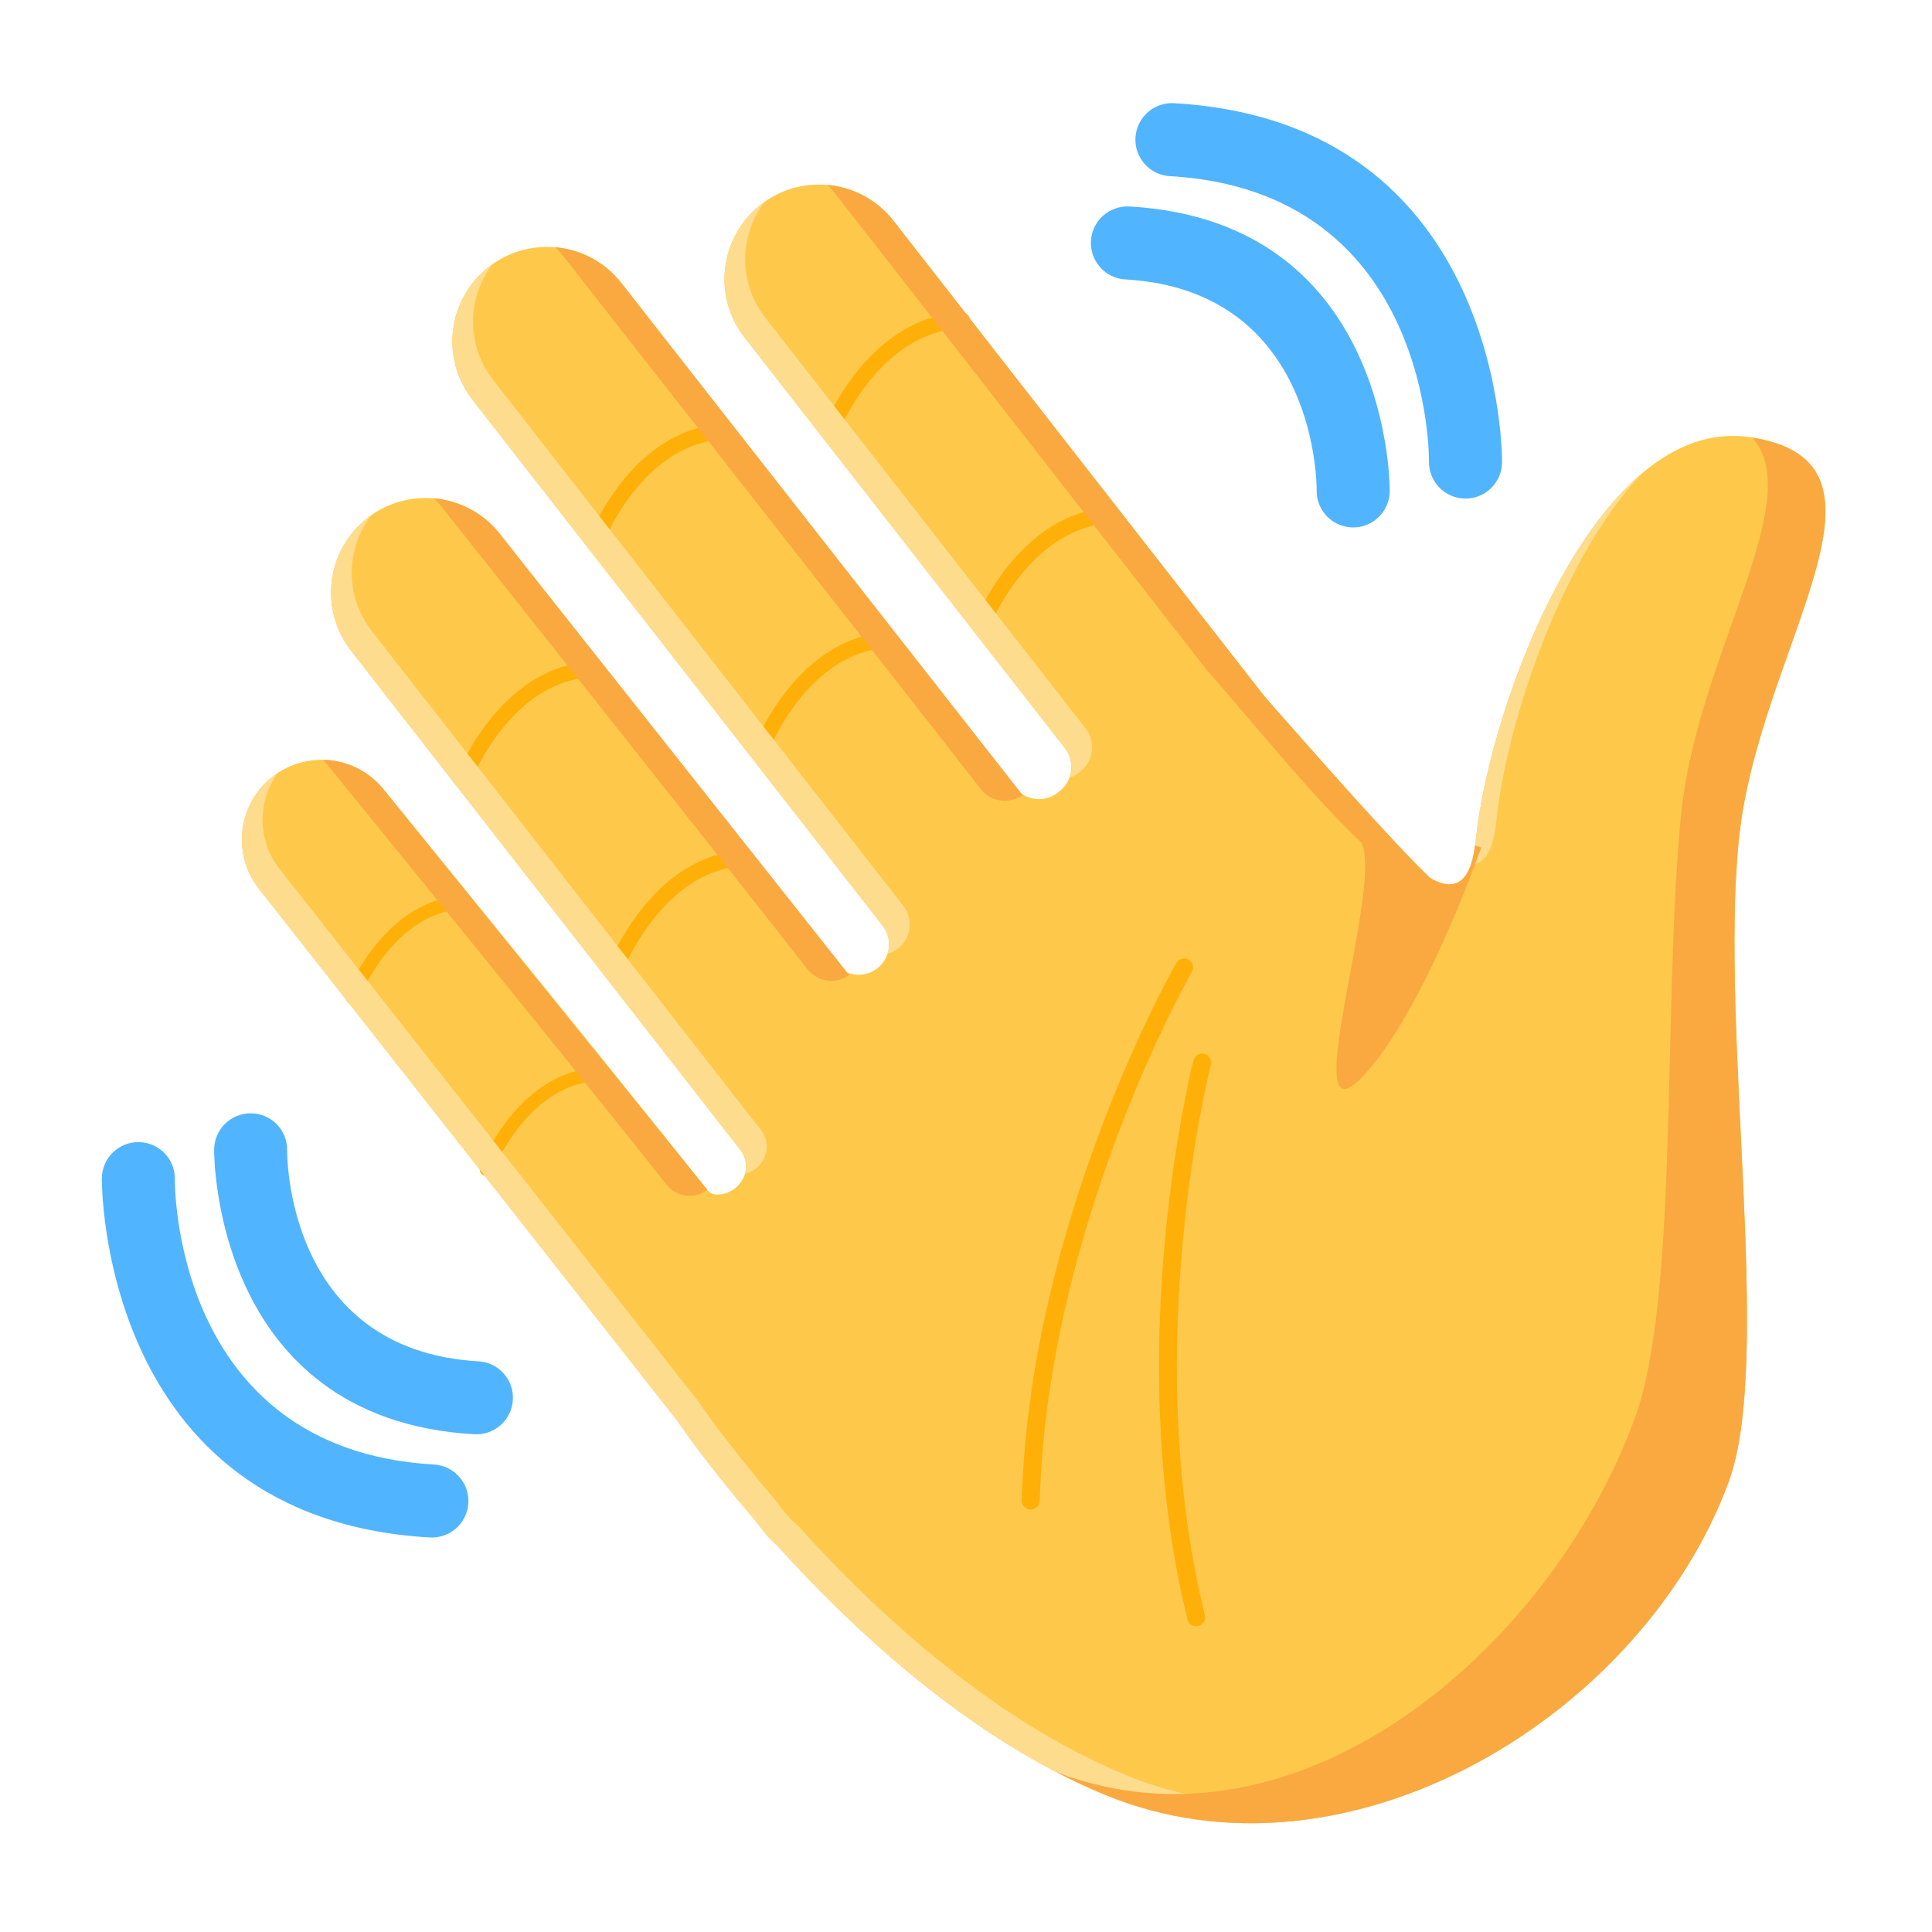 <svg width="24" height="24" viewBox="0 0 24 24" fill="none" xmlns="http://www.w3.org/2000/svg">
<path fill-rule="evenodd" clip-rule="evenodd" d="M13.228 9.293C13.356 9.458 13.329 9.695 13.166 9.826C13.16 9.832 13.153 9.837 13.147 9.842C13.067 9.907 12.964 9.937 12.863 9.925C12.761 9.913 12.668 9.861 12.604 9.78C11.588 8.478 7.721 3.519 7.721 3.519C7.322 3.008 6.583 2.917 6.072 3.316C5.56 3.714 5.469 4.454 5.868 4.965C5.868 4.965 10.019 10.287 10.964 11.499C11.074 11.64 11.07 11.838 10.955 11.974C10.955 11.974 10.955 11.974 10.955 11.975C10.881 12.062 10.772 12.111 10.658 12.109C10.544 12.107 10.437 12.053 10.367 11.963C9.378 10.695 6.214 6.638 6.214 6.638C5.815 6.127 5.076 6.036 4.565 6.435C4.053 6.834 3.962 7.573 4.361 8.084C4.361 8.084 8.424 13.294 9.197 14.285C9.274 14.383 9.289 14.517 9.236 14.63C9.236 14.63 9.236 14.63 9.236 14.63C9.183 14.744 9.074 14.822 8.949 14.837C8.824 14.852 8.798 14.8 8.72 14.701C7.683 13.386 4.776 9.82 4.776 9.82C4.44 9.389 3.817 9.312 3.386 9.648C2.955 9.984 2.878 10.607 3.214 11.038L8.409 17.643C8.409 17.643 8.759 18.162 9.366 18.87L9.494 19.034C9.541 19.095 9.594 19.148 9.651 19.195C10.613 20.262 12.058 21.606 13.724 22.295C16.746 23.544 20.402 21.312 21.473 18.412C22.03 16.904 21.364 12.853 21.598 10.455C21.831 8.058 23.819 5.733 21.73 5.43C19.841 5.155 18.506 8.727 18.331 10.444C18.173 11.994 16.766 9.848 15.711 8.655L11.101 2.745C10.703 2.234 9.963 2.142 9.452 2.541C8.941 2.94 8.849 3.679 9.248 4.191C9.248 4.191 12.343 8.159 13.228 9.293Z" fill="#FEC84B"/>
<path fill-rule="evenodd" clip-rule="evenodd" d="M4.454 12.417C4.454 12.417 4.606 12.021 4.926 11.697C5.135 11.486 5.416 11.303 5.775 11.288C5.821 11.287 5.856 11.248 5.854 11.202C5.853 11.157 5.814 11.121 5.768 11.123C5.363 11.14 5.044 11.342 4.808 11.581C4.463 11.931 4.299 12.358 4.299 12.358C4.283 12.4 4.304 12.448 4.347 12.464C4.39 12.481 4.437 12.459 4.454 12.417Z" fill="#FEB009"/>
<path fill-rule="evenodd" clip-rule="evenodd" d="M5.849 9.707C5.849 9.707 6.024 9.253 6.392 8.88C6.631 8.637 6.954 8.428 7.367 8.411C7.42 8.408 7.461 8.364 7.458 8.312C7.456 8.259 7.412 8.219 7.359 8.221C6.893 8.24 6.527 8.473 6.257 8.747C5.86 9.149 5.672 9.639 5.672 9.639C5.653 9.688 5.677 9.743 5.726 9.762C5.775 9.78 5.83 9.756 5.849 9.707Z" fill="#FEB009"/>
<path fill-rule="evenodd" clip-rule="evenodd" d="M7.49 6.752C7.49 6.752 7.665 6.298 8.033 5.925C8.272 5.682 8.595 5.473 9.008 5.455C9.061 5.453 9.101 5.409 9.099 5.357C9.097 5.304 9.053 5.264 9.001 5.266C8.534 5.285 8.168 5.517 7.897 5.791C7.501 6.194 7.313 6.684 7.313 6.684C7.294 6.733 7.318 6.788 7.367 6.807C7.416 6.826 7.471 6.801 7.49 6.752Z" fill="#FEB009"/>
<path fill-rule="evenodd" clip-rule="evenodd" d="M9.544 9.338C9.544 9.338 9.718 8.884 10.086 8.511C10.326 8.268 10.649 8.059 11.062 8.041C11.114 8.039 11.155 7.995 11.153 7.943C11.151 7.89 11.107 7.85 11.054 7.852C10.588 7.871 10.222 8.103 9.951 8.377C9.554 8.78 9.366 9.27 9.366 9.27C9.348 9.319 9.372 9.374 9.421 9.393C9.47 9.411 9.525 9.387 9.544 9.338Z" fill="#FEB009"/>
<path fill-rule="evenodd" clip-rule="evenodd" d="M10.4 5.406C10.4 5.406 10.579 4.941 10.956 4.558C11.202 4.31 11.533 4.095 11.956 4.077C12.01 4.075 12.052 4.03 12.05 3.976C12.047 3.922 12.002 3.881 11.948 3.883C11.47 3.903 11.095 4.141 10.818 4.422C10.411 4.834 10.218 5.337 10.218 5.337C10.199 5.387 10.224 5.443 10.274 5.462C10.325 5.482 10.381 5.457 10.4 5.406Z" fill="#FEB009"/>
<path fill-rule="evenodd" clip-rule="evenodd" d="M12.278 7.817C12.278 7.817 12.456 7.355 12.831 6.975C13.075 6.727 13.404 6.514 13.825 6.496C13.879 6.494 13.92 6.449 13.918 6.396C13.916 6.342 13.871 6.301 13.817 6.303C13.342 6.323 12.969 6.559 12.693 6.839C12.289 7.249 12.098 7.748 12.098 7.748C12.078 7.798 12.103 7.854 12.153 7.873C12.203 7.892 12.259 7.867 12.278 7.817Z" fill="#FEB009"/>
<path fill-rule="evenodd" clip-rule="evenodd" d="M7.736 12.062C7.736 12.062 7.913 11.604 8.284 11.228C8.526 10.983 8.851 10.771 9.268 10.754C9.321 10.752 9.362 10.707 9.36 10.654C9.358 10.601 9.313 10.56 9.26 10.563C8.79 10.582 8.42 10.816 8.147 11.093C7.747 11.499 7.557 11.994 7.557 11.994C7.538 12.043 7.563 12.098 7.613 12.117C7.662 12.136 7.717 12.112 7.736 12.062Z" fill="#FEB009"/>
<path fill-rule="evenodd" clip-rule="evenodd" d="M6.12 14.556C6.12 14.556 6.272 14.16 6.592 13.836C6.801 13.624 7.082 13.442 7.441 13.427C7.487 13.425 7.522 13.386 7.521 13.341C7.519 13.295 7.48 13.26 7.435 13.262C7.029 13.279 6.71 13.481 6.475 13.719C6.129 14.07 5.965 14.496 5.965 14.496C5.949 14.539 5.97 14.587 6.013 14.603C6.056 14.619 6.103 14.598 6.12 14.556Z" fill="#FEB009"/>
<path fill-rule="evenodd" clip-rule="evenodd" d="M3.451 9.601C3.429 9.615 3.407 9.631 3.386 9.648C2.955 9.984 2.878 10.607 3.214 11.037L8.409 17.642C8.409 17.642 8.759 18.162 9.366 18.869L9.494 19.034C9.541 19.094 9.594 19.148 9.651 19.194C10.613 20.262 12.058 21.606 13.724 22.294C15.882 23.186 18.364 22.303 19.996 20.669C18.368 22.144 16.029 22.896 13.982 22.049C12.315 21.36 10.87 20.017 9.909 18.949C9.852 18.903 9.799 18.849 9.751 18.789L9.623 18.624C9.016 17.917 8.666 17.397 8.666 17.397L3.471 10.792C3.194 10.436 3.198 9.949 3.451 9.601ZM4.614 6.397C4.598 6.409 4.581 6.421 4.565 6.434C4.053 6.833 3.962 7.572 4.361 8.083C4.361 8.083 8.424 13.293 9.197 14.284C9.264 14.37 9.284 14.481 9.254 14.583C9.359 14.556 9.447 14.484 9.494 14.384C9.494 14.384 9.494 14.384 9.494 14.384C9.546 14.271 9.531 14.138 9.454 14.039C8.681 13.048 4.618 7.838 4.618 7.838C4.281 7.406 4.294 6.812 4.614 6.397ZM6.122 3.278C6.105 3.29 6.088 3.302 6.072 3.315C5.56 3.714 5.469 4.453 5.868 4.965C5.868 4.965 10.019 10.286 10.964 11.498C11.044 11.6 11.064 11.732 11.025 11.849C11.097 11.829 11.163 11.787 11.212 11.729C11.212 11.729 11.212 11.729 11.212 11.729C11.328 11.592 11.331 11.394 11.222 11.253C10.276 10.041 6.125 4.719 6.125 4.719C5.788 4.287 5.801 3.693 6.122 3.278ZM20.396 5.881C19.233 6.865 18.461 9.167 18.331 10.444C18.319 10.564 18.299 10.662 18.272 10.741C18.436 10.735 18.55 10.577 18.588 10.199C18.709 9.019 19.377 6.963 20.396 5.881ZM9.502 2.504C9.485 2.516 9.468 2.528 9.452 2.541C8.941 2.94 8.849 3.679 9.248 4.19C9.248 4.19 12.343 8.158 13.228 9.293C13.313 9.402 13.329 9.542 13.284 9.662C13.328 9.648 13.368 9.626 13.404 9.597C13.411 9.591 13.417 9.586 13.424 9.581C13.586 9.45 13.614 9.212 13.485 9.048C12.601 7.913 9.506 3.945 9.506 3.945C9.169 3.513 9.181 2.919 9.502 2.504Z" fill="#FEDC8E"/>
<path fill-rule="evenodd" clip-rule="evenodd" d="M2.66 14.278C2.66 14.278 2.621 17.63 5.892 17.817C6.142 17.831 6.357 17.64 6.371 17.39C6.386 17.14 6.194 16.925 5.944 16.911C3.529 16.773 3.567 14.29 3.567 14.29C3.571 14.039 3.37 13.833 3.12 13.83C2.869 13.827 2.663 14.027 2.66 14.278Z" fill="#51B4FF"/>
<path fill-rule="evenodd" clip-rule="evenodd" d="M17.264 6.104C17.264 6.104 17.302 2.752 14.031 2.565C13.781 2.551 13.567 2.742 13.552 2.992C13.538 3.242 13.729 3.457 13.979 3.471C16.394 3.609 16.356 6.093 16.356 6.093C16.353 6.343 16.554 6.549 16.804 6.552C17.054 6.555 17.26 6.355 17.264 6.104Z" fill="#51B4FF"/>
<path fill-rule="evenodd" clip-rule="evenodd" d="M1.265 14.635C1.265 14.635 1.215 18.863 5.34 19.099C5.589 19.113 5.804 18.922 5.818 18.672C5.833 18.422 5.641 18.208 5.391 18.193C2.123 18.006 2.172 14.647 2.172 14.647C2.175 14.397 1.975 14.191 1.725 14.188C1.474 14.184 1.268 14.385 1.265 14.635Z" fill="#51B4FF"/>
<path fill-rule="evenodd" clip-rule="evenodd" d="M18.659 5.746C18.659 5.746 18.709 1.518 14.584 1.282C14.334 1.268 14.12 1.459 14.105 1.709C14.091 1.959 14.282 2.174 14.532 2.188C17.801 2.375 17.751 5.734 17.751 5.734C17.748 5.984 17.949 6.19 18.199 6.194C18.449 6.197 18.655 5.996 18.659 5.746Z" fill="#51B4FF"/>
<path fill-rule="evenodd" clip-rule="evenodd" d="M14.612 11.962C14.612 11.962 12.791 15.137 12.693 18.638C12.691 18.699 12.74 18.75 12.801 18.752C12.863 18.754 12.914 18.706 12.916 18.644C13.012 15.198 14.805 12.073 14.805 12.073C14.836 12.02 14.818 11.952 14.764 11.921C14.711 11.89 14.643 11.909 14.612 11.962Z" fill="#FEB009"/>
<path fill-rule="evenodd" clip-rule="evenodd" d="M14.826 13.171C14.826 13.171 13.915 16.716 14.751 20.117C14.765 20.177 14.826 20.213 14.886 20.198C14.945 20.184 14.982 20.123 14.967 20.064C14.144 16.716 15.042 13.227 15.042 13.227C15.057 13.168 15.021 13.107 14.961 13.091C14.902 13.076 14.841 13.112 14.826 13.171Z" fill="#FEB009"/>
<path fill-rule="evenodd" clip-rule="evenodd" d="M21.766 5.435C22.465 6.217 21.075 8.148 20.882 10.129C20.649 12.526 20.861 16.123 20.304 17.632C19.246 20.496 16.121 23.162 13.121 22.013C13.319 22.116 13.52 22.21 13.724 22.294C16.746 23.543 20.402 21.311 21.473 18.412C22.03 16.903 21.364 12.852 21.598 10.454C21.829 8.071 23.797 5.759 21.766 5.435ZM4.015 9.438C4.03 9.456 4.046 9.474 4.061 9.493C4.061 9.493 7.244 13.402 8.28 14.716C8.358 14.816 8.482 14.867 8.607 14.852C8.674 14.845 8.736 14.819 8.787 14.779L4.776 9.819C4.585 9.575 4.302 9.444 4.015 9.438ZM5.39 6.19C5.428 6.228 5.465 6.268 5.499 6.312C5.499 6.312 9.04 10.77 10.029 12.038C10.1 12.128 10.207 12.182 10.321 12.184C10.403 12.185 10.483 12.16 10.549 12.113L6.214 6.638C6.005 6.37 5.703 6.218 5.39 6.19ZM10.277 2.297C10.316 2.334 10.352 2.375 10.386 2.418L14.995 8.328C15.855 9.3 17.351 11.228 17.812 10.95C17.299 10.466 16.257 9.271 15.711 8.654L11.101 2.745C10.893 2.477 10.591 2.324 10.277 2.297ZM6.897 3.071C6.936 3.109 6.972 3.149 7.006 3.193C7.006 3.193 11.167 8.498 12.183 9.801C12.246 9.882 12.339 9.934 12.441 9.945C12.534 9.956 12.628 9.932 12.704 9.878L7.721 3.519C7.513 3.251 7.211 3.098 6.897 3.071Z" fill="#F9A940"/>
<path fill-rule="evenodd" clip-rule="evenodd" d="M17.057 10.262C17.685 10.963 18.213 11.35 18.324 10.502C18.373 10.518 18.401 10.528 18.401 10.528C18.401 10.528 17.655 12.658 16.89 13.41C16.124 14.162 17.156 11.07 16.924 10.498C16.866 10.355 16.93 10.286 17.057 10.262Z" fill="#F9A940"/>
</svg>
